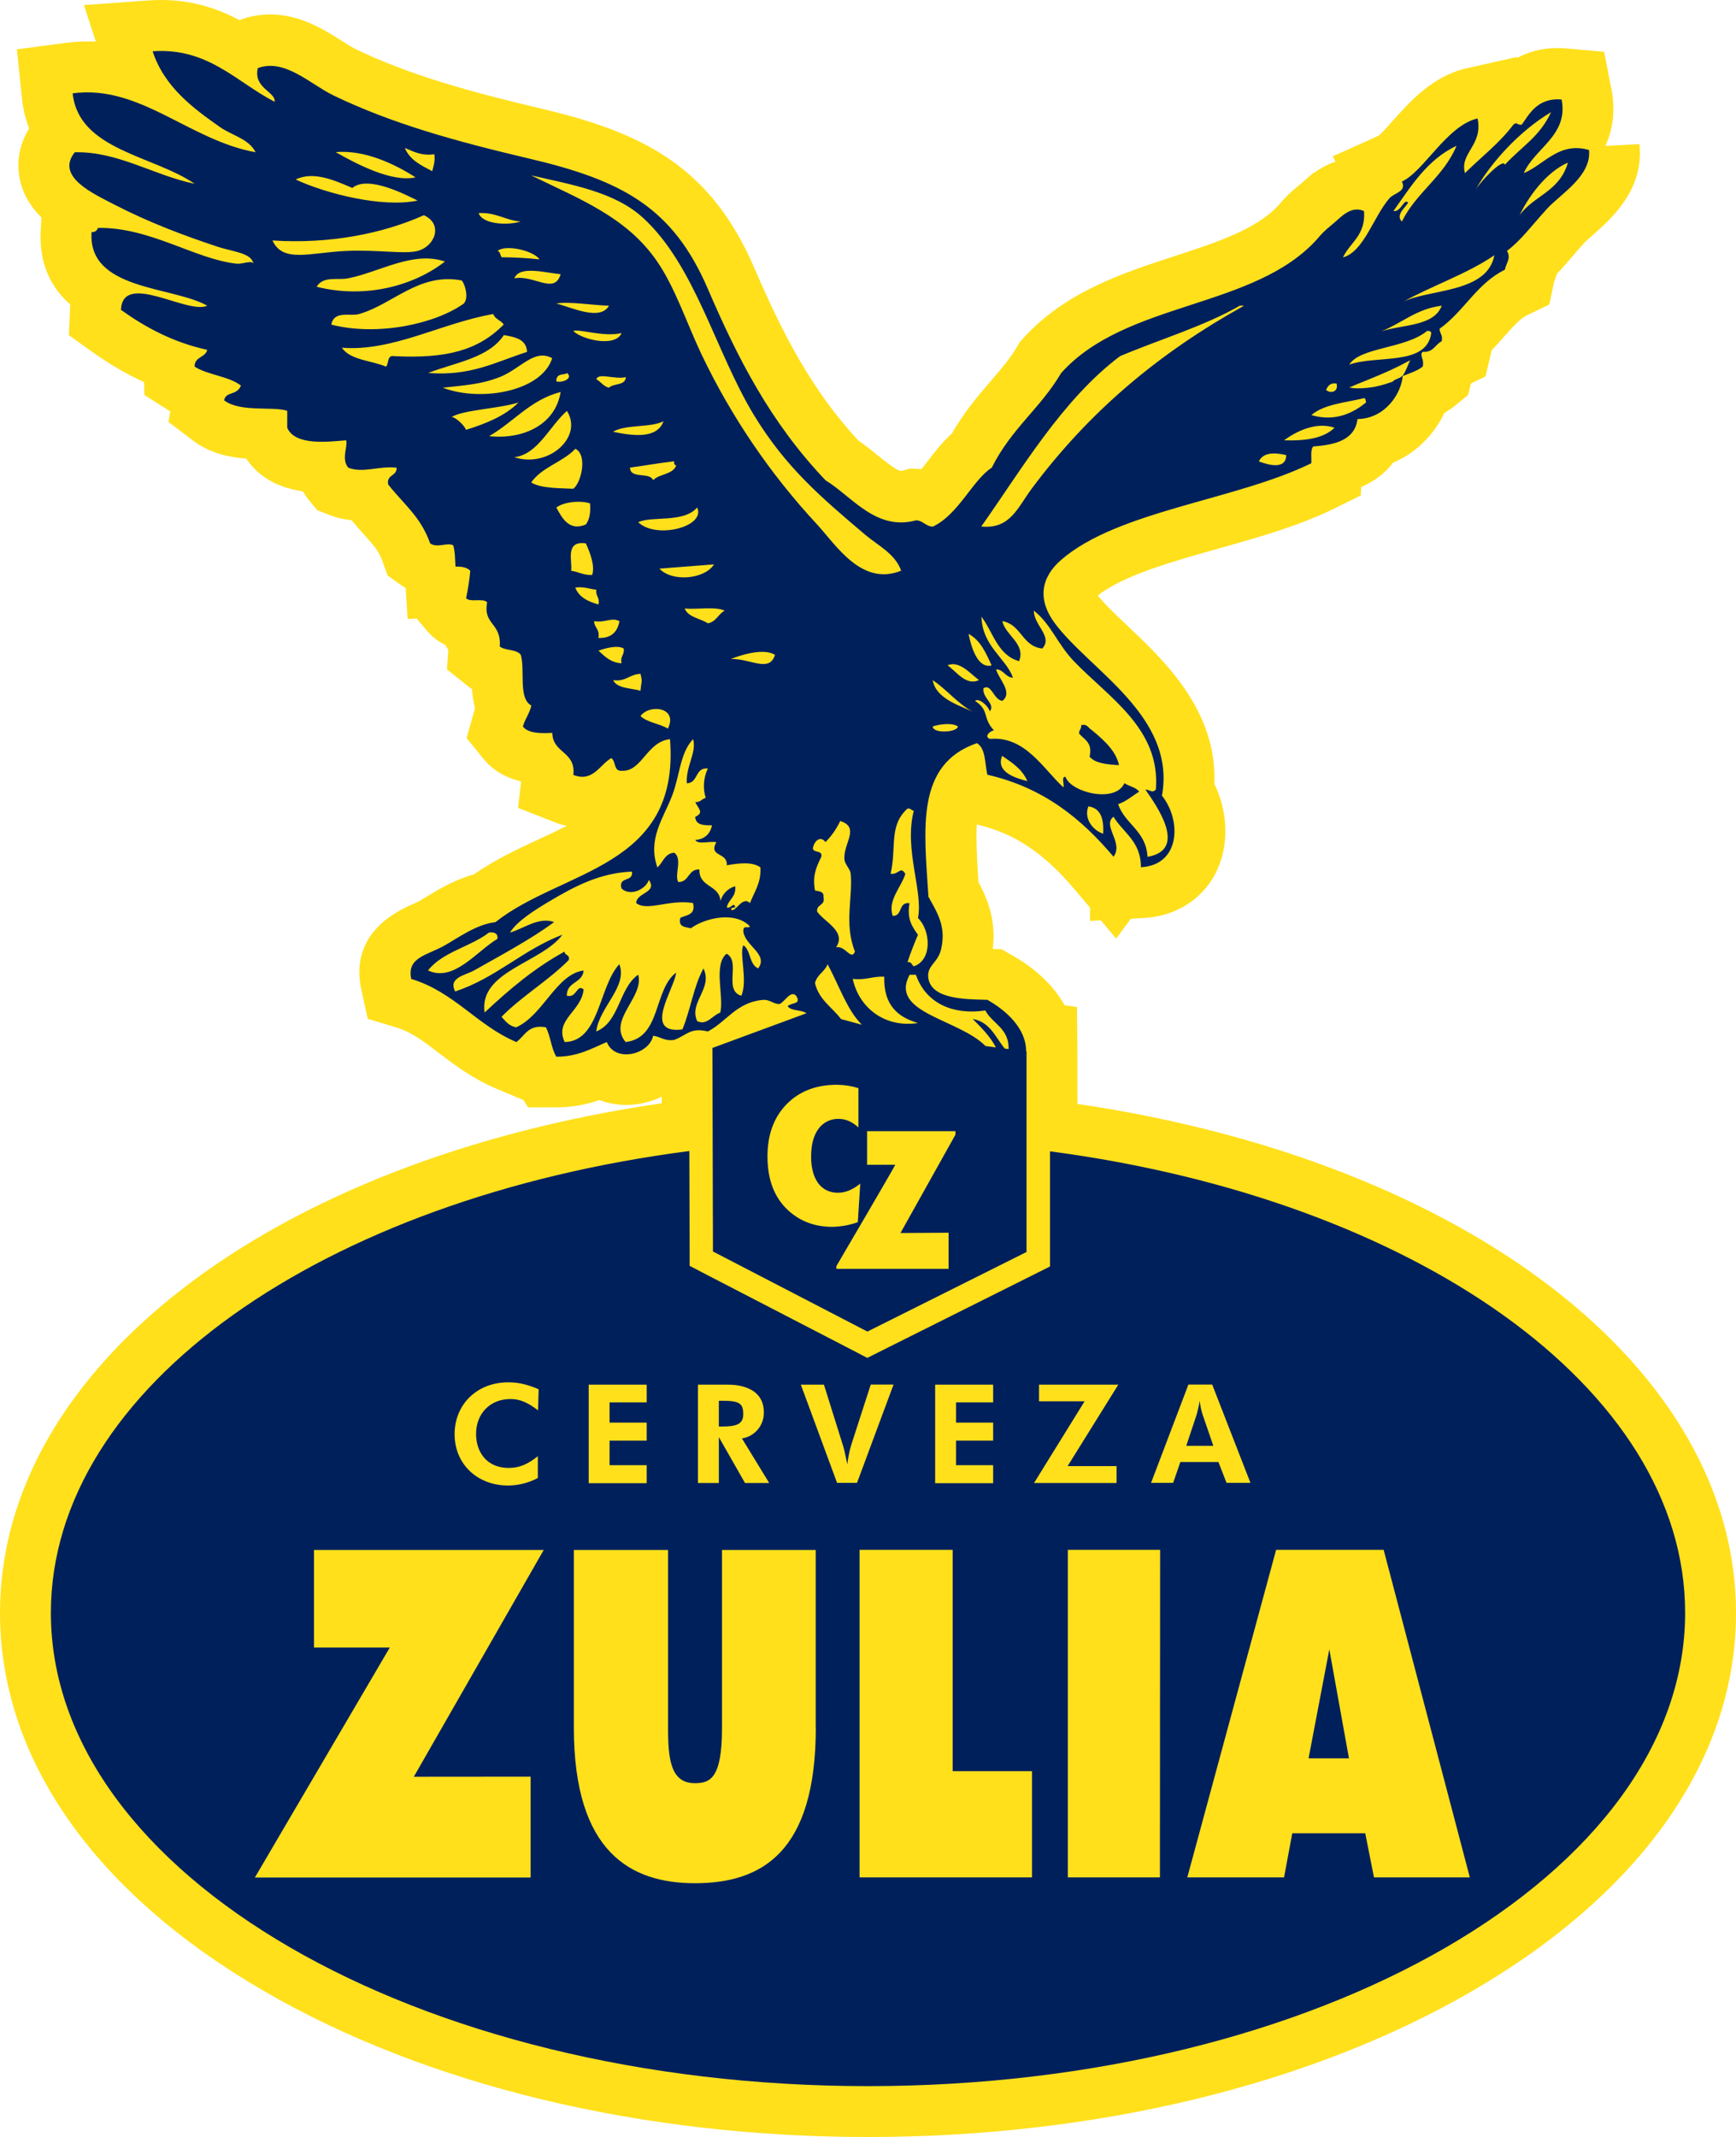 <?xml version="1.0" encoding="utf-8"?>
<!-- Generator: Adobe Illustrator 27.2.0, SVG Export Plug-In . SVG Version: 6.00 Build 0)  -->
<svg version="1.1" id="Layer_1" xmlns="http://www.w3.org/2000/svg" xmlns:xlink="http://www.w3.org/1999/xlink" x="0px" y="0px"
	 viewBox="0 0 170.62 210" style="enable-background:new 0 0 170.62 210;" xml:space="preserve">
<style type="text/css">
	.st0{fill:#FFFFFF;}
	.st1{fill:#648FFF;}
	.st2{fill:#FECE00;}
	.st3{fill:#FFE01B;}
	.st4{fill:#00205C;}
</style>
<g>
	<g>
		<g>
			<path class="st3" d="M105.89,108.48v-5.16l-0.04-4.36l-1.21-0.17c-1.07-1.9-2.82-3.59-5.14-4.9l-1.09-0.62l-0.84-0.02
				c0.36-2.87-0.56-5.01-1.41-6.59l-0.01-0.22C95.99,84,95.93,82.27,96,81.02c3.7,0.86,6.58,2.78,9.63,6.4l1.5,1.77l0,1.31
				l1.06-0.06l1.51,1.79l1.45-1.95l1.25-0.07c3.28-0.17,6-1.97,7.27-4.82c1.14-2.56,0.98-5.7-0.32-8.36
				c0.3-7.18-4.94-12.13-8.51-15.51c-1.15-1.08-2.24-2.11-2.95-3c2.54-1.99,7.29-3.33,11.89-4.62c3.87-1.09,7.88-2.22,11.3-3.9
				l2.66-1.31l0.04-0.83c1.44-0.63,2.45-1.48,3.14-2.4c2.3-0.96,4.05-2.8,5.04-4.88c0.34-0.2,0.7-0.43,1.04-0.71l1.29-1.06
				l0.28-1.13l1.43-0.69l0.55-2.32c0.02-0.09,0.04-0.18,0.06-0.26c0.46-0.47,0.88-0.94,1.27-1.39c0.82-0.92,1.52-1.71,2.18-2.03
				l2.21-1.07l0.46-2.18c0.11-0.28,0.21-0.56,0.29-0.84c0.56-0.58,1.08-1.18,1.58-1.77c0.35-0.41,0.72-0.84,1.13-1.29
				c0.13-0.14,0.53-0.49,0.81-0.74c1.77-1.55,5.07-4.43,4.59-8.94l-3.35,0.18c0.67-1.48,1.03-3.31,0.6-5.55l-0.72-3.7l-3.75-0.33
				c-0.29-0.03-0.57-0.04-0.83-0.04c-1.62,0-2.93,0.41-3.98,0.98l-0.02-0.1l-4.97,1.12c-3.31,0.75-5.58,3.31-7.25,5.18
				c-0.42,0.47-1.03,1.16-1.34,1.43l-4.53,2.03l0.26,0.53c-0.85,0.28-1.55,0.7-2.11,1.1l-0.06,0l-0.5,0.43
				c-0.18,0.15-0.33,0.29-0.46,0.4l-0.63,0.54c-0.65,0.52-1.25,1.11-1.78,1.75c-2.2,2.43-6.1,3.7-10.24,5.05
				c-5.06,1.65-10.81,3.52-14.92,8.1l-0.33,0.37l-0.25,0.43c-0.69,1.18-1.57,2.19-2.58,3.37c-1.24,1.44-2.63,3.05-3.85,5.19
				c-0.94,0.84-1.68,1.8-2.35,2.68c-0.18,0.23-0.4,0.52-0.62,0.8c-0.12-0.01-0.24-0.02-0.37-0.02l-0.76-0.03l-0.74,0.2
				c-0.09,0.03-0.14,0.03-0.16,0.03c-0.39,0-1.6-0.99-2.26-1.52c-0.58-0.47-1.22-0.99-1.92-1.47c-4.51-4.87-7.36-10.3-10.21-16.93
				c-4.31-10.02-10.97-13.34-21.01-15.7c-7.14-1.68-12.97-3.32-18.2-5.84c-0.34-0.17-0.84-0.48-1.36-0.81
				c-1.72-1.09-4.07-2.59-7.03-2.59c-1.01,0-2,0.18-2.95,0.53L23.57,2C21.49,0.89,19,0,15.84,0c-0.39,0-0.79,0.01-1.2,0.04L8.25,0.5
				l1.17,3.59C9.15,4.07,8.87,4.07,8.58,4.07c-0.7,0-1.41,0.05-2.1,0.14L1.66,4.85l0.5,4.83c0.11,1.09,0.36,2.06,0.71,2.94
				c-0.96,1.56-1.29,3.32-0.91,5.05c0.33,1.53,1.14,2.74,2.12,3.71l-0.07,1.08c-0.24,3.49,1.05,5.84,2.9,7.47
				c-0.01,0.1-0.01,0.2-0.02,0.3l-0.12,2.71l2.21,1.58c1.74,1.24,3.45,2.25,5.18,3.03l0.04,1.27l2.23,1.42
				c0.1,0.07,0.21,0.13,0.31,0.19l-0.18,1.03l2.43,1.85c1.65,1.25,3.58,1.63,5.22,1.76c0.87,1.32,2.51,2.78,5.55,3.21
				c0.17,0.28,0.36,0.57,0.59,0.85l0.83,1.01l1.21,0.47c0.69,0.27,1.4,0.44,2.16,0.51c0.44,0.53,0.85,0.99,1.22,1.4
				c1.03,1.14,1.46,1.64,1.8,2.58l0.53,1.46l1.27,0.9c0.15,0.1,0.31,0.21,0.5,0.32l0.19,3.04l0.9-0.03l0.99,1.18
				c0.4,0.48,0.99,1.01,1.81,1.4c0.1,0.18,0.21,0.34,0.3,0.48l-0.13,1.93l2.05,1.64c0.14,0.11,0.27,0.21,0.41,0.3
				c0.04,0.58,0.13,1.24,0.3,1.9c-0.04,0.13-0.09,0.27-0.13,0.42l-0.7,2.49l1.63,2.01c0.91,1.12,2.12,1.86,3.63,2.22
				c0.03,0.03,0.06,0.07,0.09,0.1l-0.29,2.53l3.57,1.4c0.4,0.16,0.81,0.28,1.21,0.37c-0.79,0.4-1.67,0.82-2.65,1.27
				c-2.17,1.01-4.41,2.05-6.48,3.5c-1.91,0.52-3.52,1.5-4.66,2.2c-0.24,0.15-0.47,0.29-0.69,0.41c-0.19,0.11-0.48,0.24-0.79,0.37
				c-5.08,2.24-5.48,5.77-4.92,8.34l0.63,2.87l2.82,0.85c1.46,0.44,2.66,1.35,4.18,2.51c1.56,1.19,3.33,2.53,5.66,3.51l2.57,1.08
				l0.04-0.03l0.49,0.78h2.78c1.7,0,3.08-0.32,4.23-0.72c0.81,0.31,1.71,0.48,2.64,0.48c1.24,0,2.43-0.29,3.49-0.81l0,0.65
				C26.64,113.99,0,134.39,0,158.49c0,14.28,9.24,27.5,26.02,37.21C41.94,204.92,62.99,210,85.31,210s43.38-5.08,59.29-14.29
				c16.78-9.71,26.02-22.93,26.02-37.21C170.62,134.48,144.11,114.1,105.89,108.48z"/>
		</g>
	</g>
	<g>
		<path class="st4" d="M73.05,138.97c0-1.06-0.38-1.32-2.03-1.32h-0.37v2.53h0.28C72.4,140.19,73.05,139.94,73.05,138.97z"/>
		<polygon class="st4" points="73.05,138.97 73.05,138.97 73.05,138.98 		"/>
		<path class="st4" d="M103.2,113.14v11.31l-1.27,0.64l-15.64,7.82l-1.05,0.53l-1.03-0.54l-15.19-7.86l-1.24-0.65v-1.4l-0.03-9.88
			C31.84,117.74,5,136.3,5,158.49C5,184.18,40.96,205,85.31,205s80.31-20.82,80.31-46.51C165.63,136.37,138.94,117.85,103.2,113.14z
			 M91.91,136.07h5.7v1.74h-3.65v1.99h3.65v1.77h-3.65v2.41h3.65v1.77h-5.7V136.07z M68.6,136.07h2.96c0.3,0,3.51-0.06,3.51,2.7
			c0.04,1.28-0.88,2.39-2.15,2.58l2.68,4.38h-2.38l-2.57-4.51v4.51H68.6V136.07z M57.86,136.07h5.7v1.74h-3.65v1.99h3.65v1.77h-3.65
			v2.41h3.65v1.77h-5.7V136.07z M49.94,135.84c0.69,0,1.59,0.07,3,0.68l-0.06,2.07c-1-0.76-1.76-1.11-2.71-1.11
			c-1.99,0-3.38,1.42-3.38,3.43c0,1.64,0.92,3.34,3.22,3.34c1.01,0,1.84-0.34,2.85-1.15v2.14c-0.9,0.48-1.9,0.73-2.92,0.74
			c-3.04,0-5.26-2.12-5.26-5.04C44.68,137.99,46.9,135.84,49.94,135.84z M52.15,174.59v9.91h-27.1l13.26-22.6h-7.45v-9.59h22.58
			l-12.77,22.29L52.15,174.59z M80.18,169.77c0,12.25-5.31,15.29-11.88,15.29c-6.27,0-11.9-3-11.9-15.29v-17.46h9.26v17.56
			c0,3.1,0.3,5.36,2.63,5.36c1.45,0,2.67-0.41,2.67-5.36v-17.56h9.21V169.77z M82.27,145.72l-3.56-9.65h2.27l1.88,6.01
			c0.07,0.22,0.12,0.38,0.42,1.82c0.07-0.63,0.19-1.26,0.37-1.87l1.93-5.97h2.24l-3.59,9.66L82.27,145.72z M101.43,184.49H84.48
			v-32.19h9.15v21.75h7.8V184.49z M106.6,137.7h-4.48v-1.63h7.79l-4.98,8h4.81v1.66h-8.11L106.6,137.7z M114,184.49h-9.05v-32.19
			h9.07L114,184.49z M115.3,145.72h-2.17l3.67-9.66h2.34l3.76,9.66h-2.35l-0.8-2.05h-3.74L115.3,145.72z M135.04,184.49l-0.86-4.34
			h-7.17l-0.81,4.34h-9.51l8.73-32.19h10.57l8.47,32.19H135.04z"/>
		<path class="st4" d="M117.91,137.65c-0.07,0.45-0.17,0.9-0.29,1.33l-1.03,3.1h2.66l-1.08-3.15
			C118.04,138.51,117.96,138.08,117.91,137.65z"/>
		<path class="st4" d="M117.91,137.63c0,0,0,0.01,0,0.01c0-0.01,0-0.02,0-0.03L117.91,137.63z"/>
		<polygon class="st4" points="128.61,172.79 132.58,172.79 130.65,162.08 		"/>
		<path class="st4" d="M107.09,74.36c0.57,0.67,1.72,0.76,2.89,0.83c-0.3-1.35-1.32-2.32-2.64-3.42c-0.43-0.25-0.45-0.66-1.08-0.51
			c0.05,0.39-0.23,0.46-0.2,0.83C106.56,72.69,107.4,72.94,107.09,74.36z"/>
		<path class="st4" d="M11.27,20.12c3.36,1.73,6.72,3,10.13,4.13c1.48,0.49,3.31,0.59,3.51,1.66c-0.15-0.37-1.09,0.06-1.65,0
			c-4.02-0.41-8.56-3.62-13.64-3.51C9.55,22.67,9.28,22.84,9,22.81c-0.39,5.74,7.93,5.29,11.37,7.23c-1.93,0.91-8.31-3.44-8.48,0.41
			c2.41,1.72,5.09,3.18,8.48,3.93c-0.19,0.78-1.27,0.66-1.24,1.65c1.3,0.83,3.35,0.93,4.55,1.86c-0.4,1.02-1.49,0.54-1.65,1.45
			c1.58,1.21,4.8,0.56,6.2,1.03v1.66c0.78,1.83,4.13,1.36,5.79,1.24c0.17,0.67-0.5,1.83,0.21,2.69c1.46,0.57,3.01-0.2,4.75,0
			c0.04,0.86-1.01,0.64-0.83,1.65c1.67,2.09,3.18,3.16,4.13,5.79c0.71,0.5,1.78-0.16,2.28,0.21c0.19,0.86,0.13,0.92,0.21,2.07
			c0.64-0.02,1.15,0.09,1.45,0.41c-0.08,0.9-0.22,1.8-0.41,2.69c0.38,0.45,1.69-0.04,2.07,0.41c-0.43,2.23,1.41,1.98,1.24,4.34
			c0.54,0.43,1.68,0.25,2.07,0.83c0.43,1.57-0.27,4.27,1.03,4.97c-0.17,0.79-0.62,1.31-0.83,2.07c0.53,0.65,1.65,0.69,2.89,0.62
			c0.04,2.03,2.33,1.8,2.07,4.13c1.92,0.75,2.58-0.99,3.72-1.65c0.49,0.27,0.2,1.31,1.03,1.24c1.98,0.13,2.46-2.87,4.75-3.1
			c1.01,12.73-10.64,12.79-17.16,17.98c-1.85,0.2-3.68,1.55-4.96,2.27c-1.74,1-3.77,1.16-3.31,3.31c4.24,1.28,6.46,4.57,10.33,6.2
			c0.85-0.6,1.14-1.76,2.9-1.45c0.46,0.86,0.53,2.09,1.03,2.89c2.13,0,3.46-0.81,4.96-1.44c0.83,2.08,4.19,1.21,4.55-0.62
			c0.74,0.09,1.1,0.55,2.07,0.41c1.26-0.46,1.56-1.25,3.31-0.83c1.85-0.97,2.8-2.85,5.37-3.1c0.74-0.06,0.99,0.38,1.65,0.41
			c0.52-0.17,1.08-1.39,1.65-0.83c0.55,0.88-0.38,0.64-0.83,1.03c0.33,0.51,1.37,0.33,1.85,0.7l-9.24,3.41l0.05,20l15.18,7.87
			l15.64-7.82v-19.71l-0.04,0c0.02-2.26-1.98-4.04-3.81-5.07c-2.16-0.05-5.43-0.06-5.79-2.07c-0.23-1.3,0.92-1.51,1.24-2.89
			c0.52-2.2-0.33-3.54-1.24-5.17c-0.42-6.63-1.3-13,4.76-15.09c0.88,0.5,0.77,1.99,1.03,3.1c5.55,1.27,9.28,4.36,12.4,8.06
			c1.03-1.39-1.16-3.07,0-3.93c0.96,1.59,2.7,2.41,2.69,4.96c3.89-0.2,4.01-4.61,2.07-7.03c1.42-7.82-7.11-12.33-10.54-16.96
			c-1.69-2.28-1.39-4.45,0.62-6.2c5.56-4.85,17.2-5.87,24.6-9.51c0.03-0.6-0.11-1.35,0.2-1.65c2.18-0.16,4.07-0.63,4.34-2.69
			c2.76-0.04,4.32-2.57,4.44-4.23v0c0.69-0.27,1.44-0.5,1.97-0.93c0.18-0.75-0.37-1.1,0-1.45c1.05,0.09,1.21-0.72,1.86-1.03
			c0.15-0.63-0.21-0.75-0.2-1.24c2.38-1.68,3.67-4.46,6.41-5.79c0.15-0.72,0.63-1.1,0.21-1.86c1.36-1.01,2.41-2.46,3.93-4.13
			c1.32-1.45,4.41-3.23,4.13-5.79v0.01c-2.95-0.86-4.44,1.48-6.41,2.27c1.07-2.45,4.41-3.71,3.72-7.23
			c-2.44-0.21-3.23,1.55-3.93,2.48c-0.56,0.02-0.42-0.34-0.82,0c-1.36,1.81-3.16,3.18-4.75,4.75c-0.55-2,1.79-2.7,1.24-5.37
			c-3.01,0.68-5.3,5.24-7.44,6.2c0.5,1.01-0.78,1.11-1.24,1.66c-1.59,1.87-2.51,5.24-4.55,5.79c0.71-1.49,2.25-2.16,2.07-4.55
			c-1.34-0.59-2.34,0.69-3.05,1.25c0.02-0.02-0.22,0.19-0.37,0.31c-0.41,0.34-0.79,0.71-1.13,1.13c-6.2,6.98-18.82,6.09-25.22,13.23
			c-2.04,3.47-4.89,5.44-6.82,9.3c-1.88,1.2-3.24,4.58-5.79,5.79c-0.73-0.03-0.93-0.59-1.65-0.62c-3.93,1.08-6.3-2.35-8.89-3.93
			c-5.46-5.72-8.68-12.1-11.57-18.81c-3.44-8-8.4-10.66-17.57-12.81c-7.19-1.69-13.51-3.44-19.22-6.2c-2.28-1.1-4.79-3.67-7.44-2.69
			c-0.47,1.98,1.79,2.34,1.65,3.31c-3.75-1.93-6.55-5.35-11.99-4.96c1.15,3.52,4,5.6,6.61,7.44c1.16,0.82,2.84,1.15,3.51,2.48
			c-6.55-1.18-11.36-6.67-17.98-5.79c0.58,5.58,7.94,6.1,11.99,8.89c-4.03-0.83-7.51-3.19-11.78-3.1
			C5.41,17.38,9.24,19.06,11.27,20.12z M98.49,74.28c0.99,0.66,1.99,1.32,2.48,2.48C99.7,76.43,97.87,75.85,98.49,74.28z
			 M108.42,81.93c-1.02-0.34-1.92-1.5-1.45-2.69C108.18,79.41,108.51,80.47,108.42,81.93z M154.1,15.98
			c-0.83,2.87-3.34,3.22-4.75,5.17C150.15,19.47,151.89,16.94,154.1,15.98z M152.45,11.02c-1.16,2.44-2.76,3.26-4.55,5.17v0
			c-0.13-0.7-2.34,1.56-2.89,2.48C146.52,15.97,149.38,12.84,152.45,11.02z M146.87,25.08c-0.69,3.73-6.37,3.31-8.89,4.55
			C140.28,28.28,144.32,26.87,146.87,25.08z M143.15,14.33c-1.25,3.03-3.96,4.58-5.37,7.44c-0.66-0.67,0.38-1.4,0.62-1.86
			c-0.42-0.47-0.69,0.95-1.45,0.83C138.69,18.28,140.29,15.67,143.15,14.33z M141.7,30.04c-0.77,2.04-3.8,1.83-5.94,2.52
			C137.78,31.76,139.2,30.35,141.7,30.04z M140.26,32.52c0.24-0.03,0.37,0.05,0.41,0.21c-0.46,3.27-5.31,2.13-8.06,3.1
			C133.69,34.1,138.14,34.28,140.26,32.52z M134.06,37.48c0.88-0.36,1.76-0.72,2.61-1.11c0.69-0.33,1.34-0.66,1.68-0.84
			c0.08-0.04,0.17-0.08,0.24-0.13c-0.03,0.28-0.11,0.55-0.23,0.8c0.11-0.25,0.19-0.51,0.22-0.79c-0.22,0.49-0.39,1.03-0.68,1.45
			c0,0,0,0.01-0.01,0.01c-0.01,0.02-0.03,0.05-0.04,0.07c0,0,0,0,0-0.01l0,0c0-0.01,0-0.02,0-0.03c0,0.01-0.01,0.02-0.02,0.03
			l-0.01,0.01c-0.04,0.05-0.1,0.09-0.16,0.12c-0.02,0.01-0.04,0.02-0.05,0.04c-0.27,0.13-0.67,0.26-0.69,0.37h0.01
			c-0.05,0.03-0.11,0.05-0.18,0.08l-0.16,0.05c-0.41,0.15-0.84,0.27-1.27,0.36c-0.16,0.04-0.3,0.07-0.45,0.09
			c-0.71,0.11-1.43,0.15-1.98,0.08c-0.05-0.01-0.09-0.02-0.12-0.03c-0.06-0.01-0.13-0.01-0.17-0.03l0.02-0.01c0,0,0.01,0,0.01,0.01
			c0.47-0.2,0.94-0.4,1.42-0.59c-0.75,0.29-1.37,0.53-1.46,0.56c0,0-0.01,0-0.01-0.01C132.58,38.05,133.26,37.8,134.06,37.48z
			 M131.36,37.69c0.23,0.84-0.63,1.02-1.03,0.62C130.51,37.95,130.71,37.59,131.36,37.69z M134.05,39.13c0.2,0,0.16,0.25,0.21,0.42
			c-1.1,0.9-2.93,1.97-5.37,1.24C130.1,39.73,132.21,39.57,134.05,39.13z M131.16,42.03c-1.03,1.03-2.82,1.31-4.96,1.24
			C127.31,42.45,129.29,41.4,131.16,42.03z M126.41,44.72c0,1.5-1.85,0.94-2.69,0.62C124.18,44.43,125.26,44.46,126.41,44.72z
			 M110.08,35c3.93-1.66,8.24-2.93,11.78-4.96h0.41c-8.31,4.62-15.16,10.32-20.87,17.98c-1.39,1.86-2.1,4-4.96,3.72
			C100.3,46.3,104.37,39.29,110.08,35z M100.16,64.97c0.67-1.71-1.34-2.52-1.65-3.93c1.89,0.32,1.93,2.48,3.93,2.69
			c1.08-1.17-0.85-2.3-0.83-3.72c1.68,1.31,2.31,3.27,3.93,4.96h0c3.42,3.57,8.55,6.64,8.06,12.62c-0.39,0.39-0.52,0.02-1.03,0
			c1.09,1.57,4.22,5.93,0.21,6.61c-0.13-2.55-2.19-3.18-2.89-5.17c0.82-0.29,1.39-0.81,2.07-1.24c-0.33-0.43-1-0.52-1.45-0.83
			c-0.89,2.01-5.27,0.91-5.79-0.62c-0.45-0.03-0.09,0.73-0.21,1.03c-2.01-1.85-3.76-5.06-7.23-4.76c-0.63-0.25,0.11-0.83,0.41-0.83
			c-1.18-1.28-0.41-1.96-1.86-2.9c0.36-0.34,1.3,0.48,1.45,1.03c0.59-0.74-0.76-1.3-0.62-2.28c0.8-0.49,0.98,1.15,1.86,1.24
			c1.08-0.84-0.42-2.21-0.62-3.1c0.78,0.04,0.88,0.78,1.66,0.83c-0.69-1.93-3.02-3.09-3.1-6C97.62,62.14,98.05,64.39,100.16,64.97z
			 M97.46,65.39c-1.34,0.34-1.99-1.71-2.27-3.1C96.36,62.91,96.9,64.16,97.46,65.39z M96.22,66.83c-1.3,0.61-2.26-0.9-3.1-1.45
			C94.32,64.87,95.41,66.26,96.22,66.83z M95.6,69.94c-1-0.52-3.62-1.21-3.93-3.1C93.08,67.78,94.08,69.11,95.6,69.94z M94.15,71.39
			c-0.06,0.58-2.45,0.73-2.48,0C92.26,71.17,93.61,70.99,94.15,71.39z M38.77,35L38.77,35c-0.77-0.15-0.52,0.73-0.83,1.03
			c-1.45-0.62-3.51-0.63-4.34-1.86c5.01,0.4,9.82-2.44,14.88-3.31c0.17,0.52,0.76,0.61,1.03,1.03C46.99,34.44,43.88,35.25,38.77,35z
			 M42.08,36.65c2.68-1.03,5.96-1.47,7.44-3.72c1.11,0.19,2.22,0.4,2.28,1.65C48.56,35.63,46.27,36.97,42.08,36.65z M66.46,45.74
			c-0.33,0.91-1.67,0.81-2.27,1.45c-0.32-0.85-2.26-0.08-2.27-1.24c1.05-0.13,2.76-0.44,4.34-0.62
			C66.22,45.56,66.29,45.69,66.46,45.74z M68.52,49.87c0.88,1.89-4.03,3.15-5.79,1.45C64.03,50.67,67.19,51.43,68.52,49.87z
			 M60.25,42.43c1.24-0.75,3.62-0.37,4.96-1.03C64.57,43.16,62.18,42.83,60.25,42.43z M59.85,38.1L59.85,38.1
			c-0.55-0.13-0.79-0.59-1.24-0.83c0.19-0.68,1.82,0.05,2.9-0.21C61.46,37.93,60.29,37.64,59.85,38.1z M56.34,32.52
			c0.59-0.22,3.01,0.63,4.75,0.21C60.48,34.18,57.15,33.36,56.34,32.52z M54.68,29.83c1.21-0.23,3.55,0.17,5.17,0.21
			C58.99,31.59,56.13,30.18,54.68,29.83z M54.68,37.48c-0.06-0.91,0.96-0.58,1.03-0.83C56.38,37.13,55.35,37.65,54.68,37.48z
			 M50.55,27.35c0.52-1.3,3.11-0.52,4.55-0.41C54.51,29,52.47,26.98,50.55,27.35z M43.52,38.1L43.52,38.1
			c2.17-0.24,3.77-0.33,5.58-1.04c2.07-0.81,3.4-2.83,5.17-1.86C53.24,38.47,47.25,39.53,43.52,38.1z M45.8,42.24
			c-0.21-0.55-1.22-1.38-1.45-1.24c1.13-0.73,4.68-0.83,6.61-1.45C49.66,40.86,47.79,41.62,45.8,42.24z M48.07,42.86
			c2.42-1.38,4.02-3.56,7.03-4.34C54.6,41.71,51.45,43.22,48.07,42.86z M50.55,44.93c2.31-0.27,3.45-3.04,5.17-4.55
			C57.35,42.95,53.89,46.03,50.55,44.93z M52.21,47.41L52.21,47.41c1.04-1.51,3.1-1.99,4.34-3.31c1.23,0.61,0.56,3.4-0.21,3.93
			C55.39,47.97,53.19,48.04,52.21,47.41z M54.68,49.88c0.69-0.56,2.38-0.73,3.31-0.41c0.08,0.91-0.06,1.6-0.41,2.07
			C55.92,52.24,55.24,50.89,54.68,49.88z M56.13,56.09L56.13,56.09c0.16-0.86-0.67-3,1.45-2.69c0.39,0.86,0.92,2.18,0.62,3.1
			C57.32,56.54,56.86,56.18,56.13,56.09z M56.54,57.74c0.88-0.12,1.37,0.15,2.07,0.21c-0.1,0.65,0.37,0.73,0.21,1.45
			C57.79,59.11,56.9,58.69,56.54,57.74z M60.88,61.04L60.88,61.04c-0.19,1.05-0.78,1.69-2.07,1.65c0.17-0.86-0.4-0.98-0.42-1.65
			C59.51,61.22,60.1,60.63,60.88,61.04z M58.82,63.94c0.63-0.23,1.89-0.58,2.48-0.21c0.1,0.65-0.37,0.73-0.21,1.45
			C59.99,65.11,59.43,64.49,58.82,63.94z M60.26,66.84L60.26,66.84c1.27,0.17,1.61-0.59,2.69-0.62c0.21,0.86,0.09,0.64,0,1.66
			C61.98,67.6,60.67,67.67,60.26,66.84z M65.64,71.6c-0.81-0.5-2.03-0.59-2.69-1.24C63.91,69.12,66.67,69.55,65.64,71.6z
			 M64.81,55.88l5.37-0.42C69.23,56.94,66.05,57.21,64.81,55.88z M71.22,60.01c-0.63,0.33-0.83,1.1-1.65,1.24
			c-0.75-0.49-1.91-0.57-2.28-1.45C68.56,59.91,70.29,59.57,71.22,60.01z M66.05,78.21L66.05,78.21c0.77-1.97,0.76-4.19,2.07-5.58
			c0.37,1.33-0.72,2.64-0.62,4.34c1.16-0.02,0.77-1.58,2.07-1.45c-0.43,0.9-0.51,1.94-0.21,2.89c-0.39,0.09-0.52,0.45-1.03,0.41
			c0.33,0.69,0.89,1.03,0,1.45c0.03,0.8,0.81,0.85,1.65,0.83c-0.18,0.85-0.71,1.36-1.65,1.45c0.29,0.47,1.44,0.08,2.07,0.21
			c-0.8,1.5,1.12,0.93,1.03,2.27c1.1-0.19,2.49-0.39,3.31,0.21c0.07,1.58-0.62,2.41-1.03,3.51c-0.77-0.78-1.47,1.05-1.86,0.62
			c0-0.2,0.25-0.16,0.41-0.21c-0.13-0.62-0.44,0.2-0.83,0c0.17-0.79,0.93-0.99,0.83-2.07c-0.7,0.19-1.25,0.74-1.45,1.45
			c-0.11-1.62-2.13-1.31-2.07-3.1c-1.14-0.04-0.97,1.23-2.07,1.24c-0.43-0.65,0.45-2.3-0.41-2.89c-0.95,0.09-1.09,0.97-1.65,1.45
			C63.63,82.46,65.18,80.45,66.05,78.21z M42.07,95.36c1.42-1.82,4.16-2.31,5.99-3.72c0.54-0.06,0.89,0.08,0.83,0.62
			C46.85,93.47,44.58,96.56,42.07,95.36z M74.52,95.16L74.52,95.16c-0.89-0.35-0.71-1.77-1.45-2.27c-0.45,0.69,0.45,3.5-0.21,4.96
			c-1.79-0.53-0.02-3.38-1.45-4.13c-1.33,1.09-0.23,4.23-0.62,5.79c-0.8,0.28-1.32,1.3-2.27,0.83c-0.84-1.86,1.57-3.19,0.62-5.17
			c-0.96,1.72-1.28,4.1-2.07,5.99c-4.02,0.52-0.73-4.08-0.62-5.58c-2.24,1.68-1.45,6.41-4.96,6.82c-1.81-2.17,1.83-4.38,1.24-6.62
			c-1.92,1.32-1.82,4.66-4.13,5.58c0.3-2.41,3.12-4.41,2.27-6.61c-2.03,2.18-1.93,7.58-5.37,7.65c-1.04-2.19,1.65-3,1.86-5.17
			c-0.69-0.58-0.65,0.88-1.65,0.62c-0.03-1.4,1.55-1.21,1.65-2.48c-2.69,0.36-3.95,4.37-6.62,5.58c-0.71-0.11-1.05-0.6-1.45-1.03
			c2.02-2.05,4.59-3.54,6.61-5.58c0.15-0.56-0.41-0.42-0.41-0.83c-2.98,1.63-5.47,3.75-7.86,5.99c-0.59-4.07,5.59-4.86,7.65-7.65
			c-3.9,1.49-6.51,4.24-10.54,5.58c-0.73-1.38,1.04-1.6,1.86-2.07c2.36-1.34,5.6-3.06,7.86-4.75c-1.52-0.55-3.04,0.68-4.34,1.03
			c0.7-1.11,2.36-2.17,3.93-3.1c2.39-1.42,4.89-2.76,8.06-2.89c0.17,1.07-1.36,0.43-1.03,1.65c0.85,0.83,2.39,0.1,2.69-0.83
			c0.9,1.26-1.24,1.24-1.24,2.27c1.07,0.86,3.22-0.39,5.58,0c0.29,1.19-0.64,1.16-1.24,1.45c-0.24,0.93,0.48,0.89,1.03,1.03
			c1.3-0.96,4.26-1.74,5.79-0.21c-0.06,0.34-0.72-0.27-0.62,0.62C73.34,93,75.52,93.8,74.52,95.16z M71.83,64.76
			c1.18-0.47,3.26-1.07,4.34-0.41C75.62,66.15,73.74,64.69,71.83,64.76z M77.42,118.9L77.42,118.9c-1.32-1.24-1.99-2.99-1.99-5.26
			c0-2.13,0.62-3.83,1.87-5.12c1.25-1.28,2.91-1.93,5-1.92c0.7,0.01,1.4,0.12,2.07,0.33v3.86c-0.62-0.56-1.26-0.84-1.92-0.84
			c-0.79-0.03-1.55,0.34-2.01,0.98c-0.48,0.66-0.72,1.56-0.72,2.72c-0.01,0.51,0.05,1.01,0.18,1.51c0.1,0.4,0.28,0.78,0.52,1.12
			c0.22,0.29,0.5,0.53,0.83,0.69c0.35,0.17,0.74,0.25,1.12,0.24c0.72,0,1.45-0.3,2.18-0.9l-0.24,3.79c-0.8,0.29-1.65,0.44-2.5,0.46
			C80.07,120.56,78.61,120.01,77.42,118.9z M82.99,84.41c0.03,0.54,0.58,0.98,0.62,1.45c0.22,2.34-0.67,4.95,0.42,7.65
			c-0.38,0.94-0.94-0.62-1.86-0.42c1.05-1.56-1.13-2.47-1.86-3.51c-0.08-0.77,0.84-0.54,0.62-1.45c0.06-0.55-0.43-0.53-0.83-0.62
			c-0.26-1.4,0.09-2.24,0.62-3.31c0.15-0.7-0.76-0.34-0.83-0.83c0.13-0.77,0.76-1.27,1.24-0.62c0.6-0.6,1.08-1.3,1.45-2.07
			C84.56,81.31,82.89,82.85,82.99,84.41z M90.22,100.53c-3.26,0.5-5.8-1.5-6.41-4.34c1.26,0.16,1.93-0.27,3.1-0.21
			C86.82,98.7,88.19,99.95,90.22,100.53z M84.71,100.7l-2.05-0.56c-0.87-1.16-2.18-1.89-2.56-3.53c0.19-0.84,0.96-1.11,1.24-1.86
			C82.57,97.07,83.27,99.27,84.71,100.7z M93.9,111.51l-5.4,9.66l4.73-0.03v3.55H82.2v-0.27c0,0,5.5-9.37,5.79-9.96h-2.77v-3.3h8.69
			L93.9,111.51z M96.84,99.3L96.84,99.3c0.71,1.32,2.33,1.73,2.29,3.79l-0.38-0.05c-0.92-1.11-1.43-2.61-3.15-2.91
			c0.84,0.85,1.7,1.68,2.28,2.8l-1.02-0.14c-2.68-2.69-9.49-3.23-7.46-7h0.62C90.92,98.41,93.41,99.79,96.84,99.3z M89.19,79.46
			c0.33-0.06,0.36,0.19,0.62,0.21c-0.98,3.83,0.94,7.91,0.41,10.54c1.24,1.2,1.45,4.12-0.41,4.75l0,0
			c-0.21-0.13-0.21-0.48-0.62-0.41c0.31-0.93,0.66-1.82,1.03-2.69c-0.54-0.77-1.11-1.51-0.83-3.1c-1.13-0.16-0.65,1.28-1.65,1.24
			c-0.53-1.54,0.86-2.83,1.24-4.13c-0.5-0.8-0.61,0.09-1.45,0C88.14,83.28,87.32,81.15,89.19,79.46z M63.15,21.36
			c5.18,4.7,7.16,13.19,10.95,19.43c3.13,5.15,6.63,8.11,10.96,11.78c1.22,1.03,2.91,1.83,3.51,3.51c-3.87,1.58-6.41-2.53-8.27-4.55
			c-4.62-4.97-8.45-10.62-11.37-16.74h0c-1.44-3.05-2.58-6.53-4.34-9.09c-2.99-4.37-7.61-6.13-12.4-8.47
			C56.13,18.14,60.35,18.83,63.15,21.36z M53.03,25.49c-1.24-0.14-2.48-0.2-3.72-0.21h0c-0.17-0.17-0.12-0.57-0.41-0.62
			C49.69,23.99,52.43,24.62,53.03,25.49z M51.17,21.77c-1.23,0.39-3.74,0.3-4.13-0.83C48.78,20.85,49.64,21.65,51.17,21.77z
			 M45.38,27.56c0.33,0.37,0.72,1.74,0.2,2.27c-2.77,1.99-8.45,3.24-13.02,2.07c0.27-1.41,1.84-0.8,2.69-1.03
			C38.58,29.95,41.16,26.76,45.38,27.56z M31.12,28.18c0.66-1.1,2.08-0.62,3.1-0.83c3.14-0.63,6.37-2.72,9.51-1.65
			C40.74,28.04,35.98,29.4,31.12,28.18z M42.69,15.16c0.09,0.71-0.08,1.16-0.21,1.66c-1.09-0.57-2.21-1.1-2.69-2.28
			C40.64,14.88,41.35,15.33,42.69,15.16z M40.84,17.43c-2.34,0.52-5.82-1.33-7.85-2.48C35.85,14.7,38.82,16.13,40.84,17.43z
			 M34.63,18.47L34.63,18.47c1.55-1.3,5.37,0.73,6.41,1.24c-3.48,0.73-9.02-0.69-11.98-2.07C30.82,16.79,32.87,17.72,34.63,18.47z
			 M41.66,21.15c1.91,0.86,1.12,3.05-0.62,3.51c-1.28,0.34-3.9-0.14-7.03,0c-3.55,0.16-6.22,1.21-7.23-1.03
			C32.4,24,37.61,22.96,41.66,21.15z"/>
		<path class="st4" d="M136.67,36.38c0.58-0.26,1.14-0.54,1.68-0.84C138.01,35.71,137.35,36.06,136.67,36.38z"/>
	</g>
</g>
</svg>
